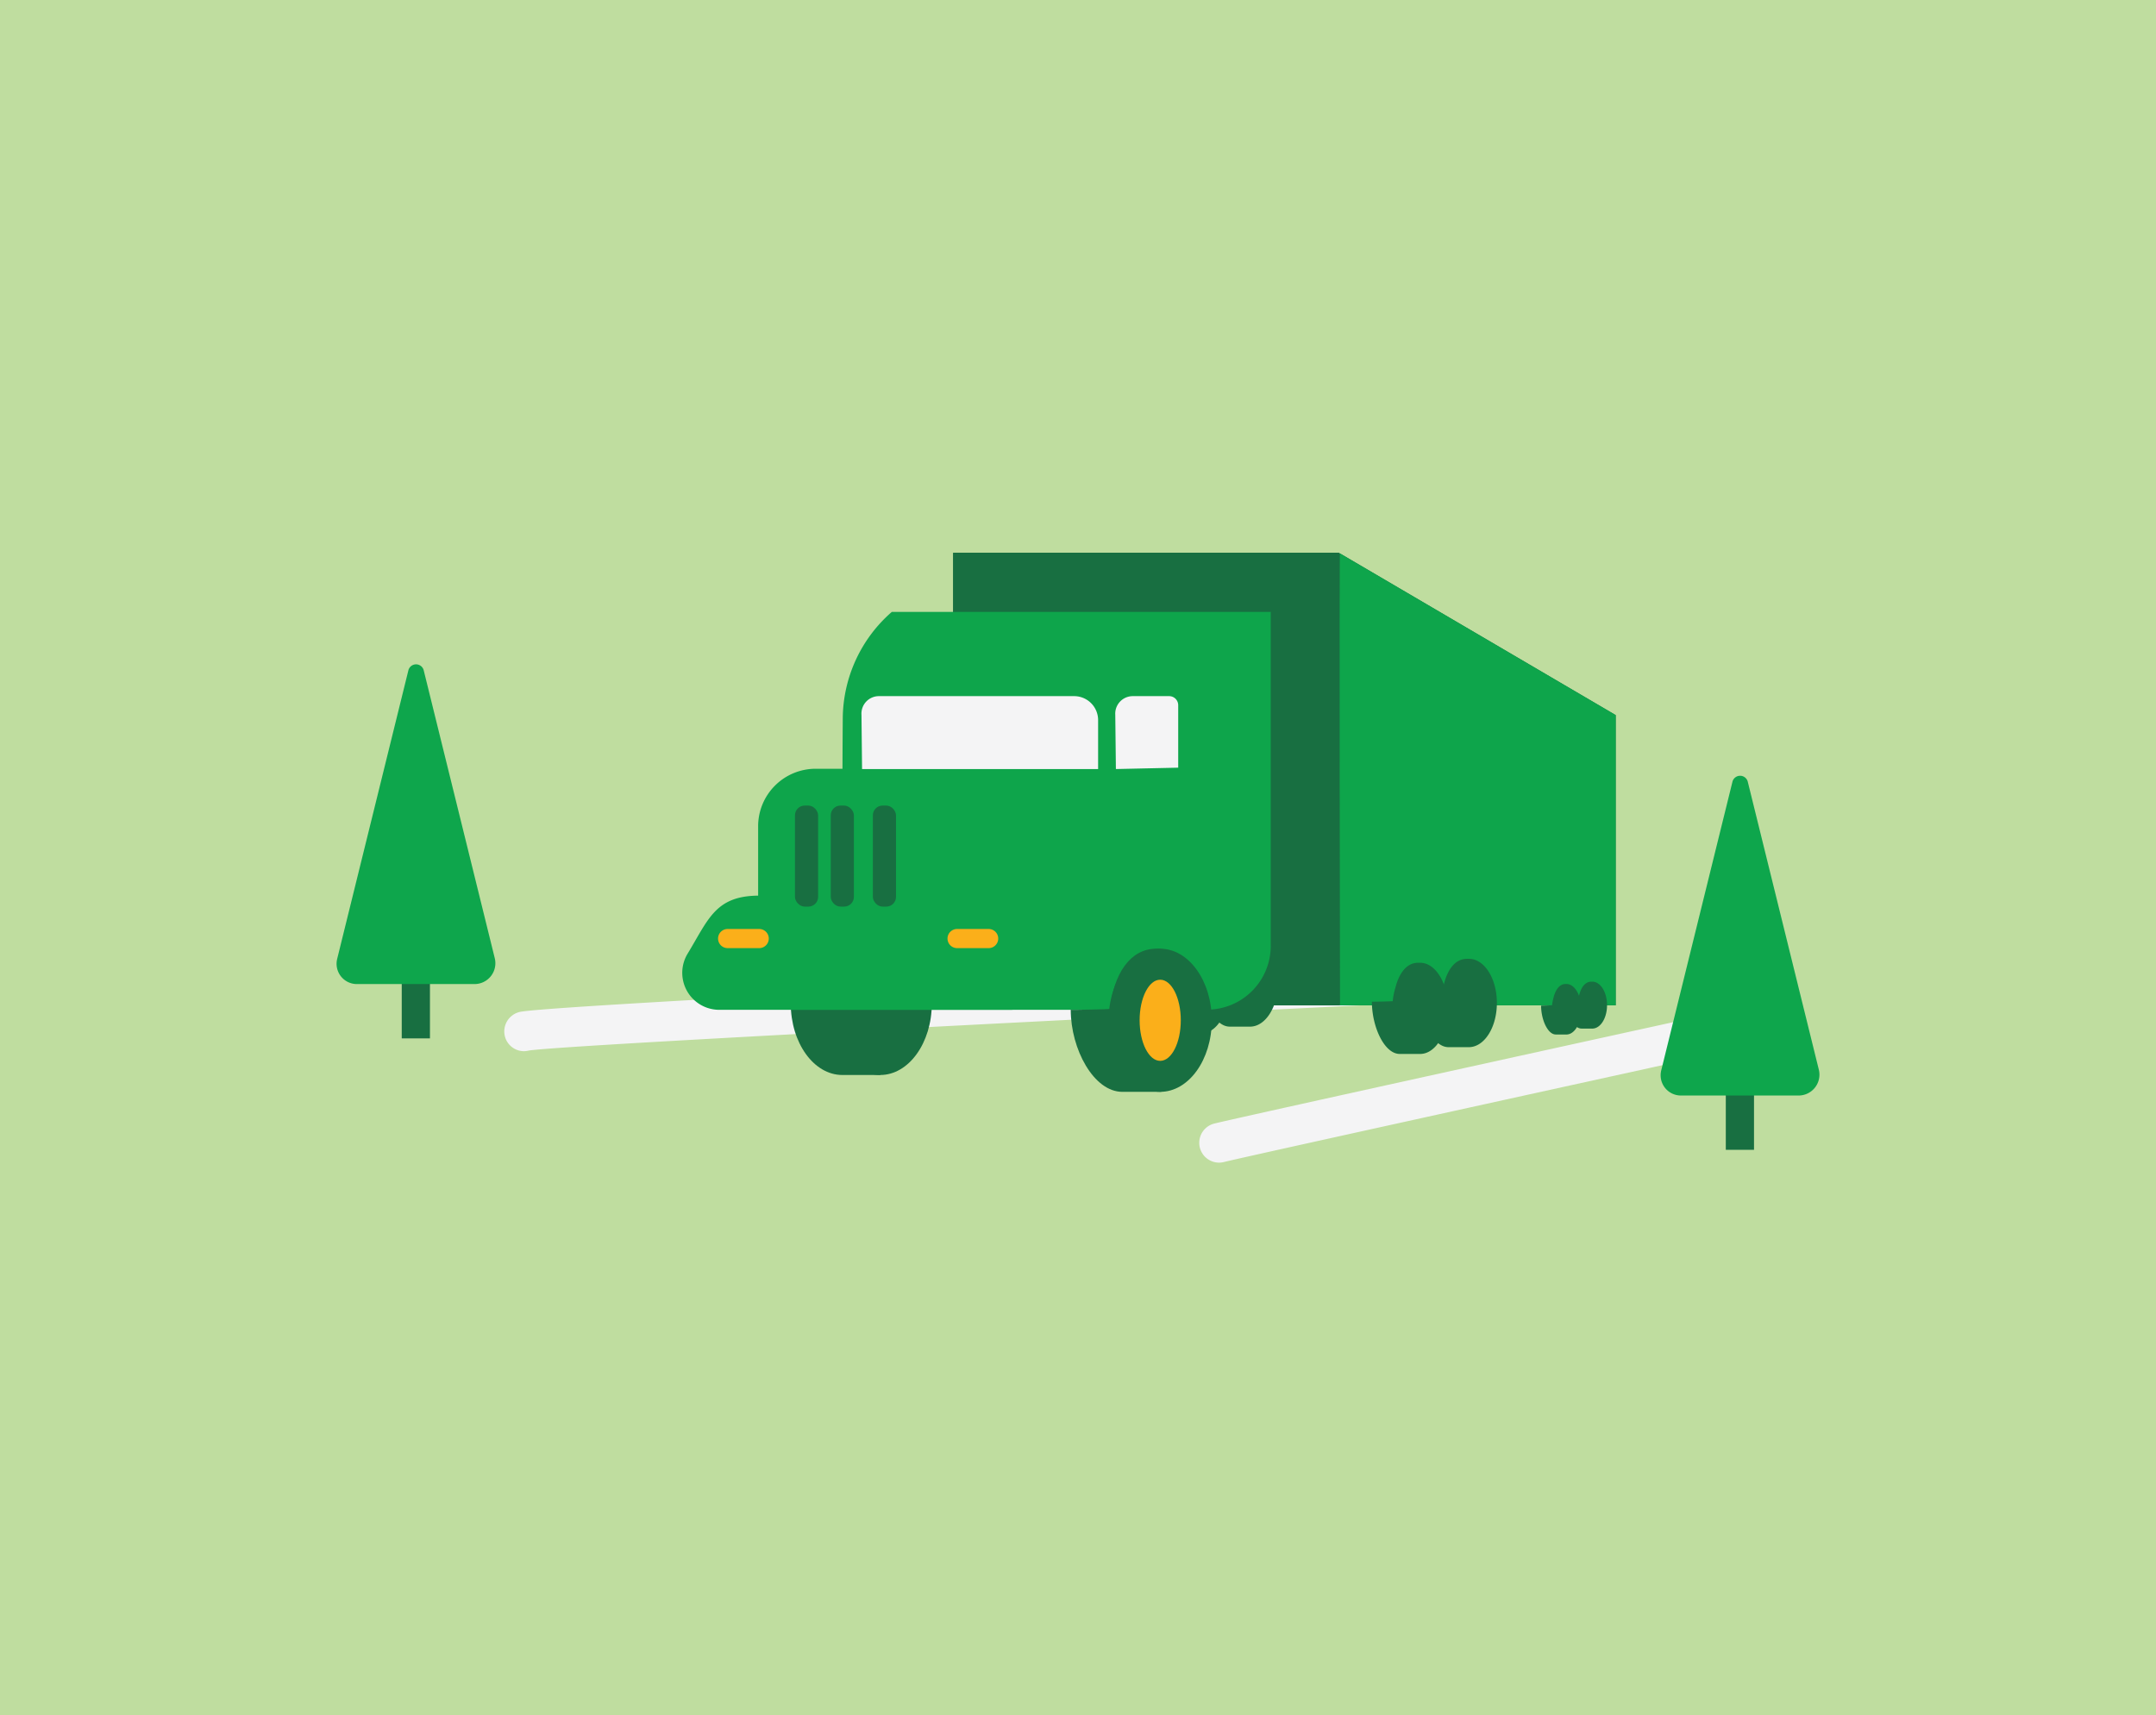 <svg xmlns="http://www.w3.org/2000/svg" xmlns:xlink="http://www.w3.org/1999/xlink" viewBox="0 0 775 616.71" width="775" height="616.71"><defs><style>.cls-1{fill:none;}.cls-2{fill:#bfdd9f;}.cls-3{fill:#f4f4f5;}.cls-4{fill:#186f41;}.cls-5{fill:#0ea54b;}.cls-6{fill:#fbaf1a;}.cls-7{clip-path:url(#clip-path);}.cls-8{fill:#0ea64c;}</style><clipPath id="clip-path"><polygon class="cls-1" points="481.3 198.76 481.3 198.76 481.3 198.76 342.67 198.76 342.67 198.76 342.67 198.76 342.67 361.44 342.67 361.44 344.11 361.44 345.56 361.44 347 361.44 348.44 361.44 349.88 361.44 351.32 361.44 352.76 361.44 354.2 361.44 355.64 361.44 357.09 361.44 358.53 361.44 359.97 361.44 361.41 361.44 362.85 361.44 364.29 361.44 365.73 361.44 367.18 361.44 368.62 361.44 370.06 361.44 371.5 361.44 372.94 361.44 374.38 361.44 375.82 361.44 377.26 361.44 378.71 361.44 380.15 361.44 381.59 361.44 383.03 361.44 384.47 361.44 385.91 361.44 387.36 361.44 388.8 361.44 390.24 361.44 391.68 361.44 393.12 361.44 394.56 361.44 396 361.44 397.44 361.44 398.89 361.44 400.33 361.44 401.77 361.44 403.21 361.44 404.65 361.44 406.09 361.44 407.53 361.44 408.98 361.44 410.42 361.44 411.86 361.44 413.3 361.44 414.74 361.44 416.18 361.44 417.62 361.44 419.06 361.44 420.51 361.44 421.95 361.44 423.39 361.44 424.83 361.44 426.27 361.44 427.71 361.44 429.15 361.44 430.6 361.44 432.04 361.44 433.48 361.44 434.92 361.44 436.36 361.44 437.8 361.44 439.24 361.44 440.69 361.44 442.13 361.44 443.57 361.44 445.01 361.44 446.45 361.44 447.89 361.44 449.33 361.44 450.77 361.44 452.22 361.44 453.66 361.44 455.1 361.44 456.54 361.44 457.98 361.44 459.42 361.44 460.87 361.44 462.31 361.44 463.75 361.44 465.19 361.44 466.63 361.44 468.07 361.44 469.51 361.44 470.95 361.44 472.4 361.44 473.84 361.44 475.28 361.44 476.72 361.44 478.16 361.44 479.6 361.44 481.04 361.44 481.3 361.44 481.3 361.44 482.28 361.44 482.49 361.44 483.27 361.44 483.93 361.44 484.25 361.44 485.24 361.44 485.37 361.44 486.22 361.44 486.81 361.44 487.21 361.44 488.19 361.44 488.25 361.44 489.18 361.44 490.16 361.44 491.15 361.44 492.13 361.44 493.12 361.44 494.1 361.44 495.09 361.44 496.07 361.44 497.06 361.44 498.04 361.44 499.03 361.44 500.01 361.44 501 361.44 501.98 361.44 502.97 361.44 503.95 361.44 504.94 361.44 505.92 361.44 506.91 361.44 507.89 361.44 508.88 361.44 509.86 361.44 510.85 361.44 511.83 361.44 512.82 361.44 513.8 361.44 514.79 361.44 515.77 361.44 516.76 361.44 517.74 361.44 518.73 361.44 519.71 361.44 520.7 361.44 521.68 361.44 522.67 361.44 523.65 361.44 524.64 361.44 525.62 361.44 526.61 361.44 527.59 361.44 528.58 361.44 529.56 361.44 530.55 361.44 531.53 361.44 532.52 361.44 533.5 361.44 534.49 361.44 535.47 361.44 536.46 361.44 537.44 361.44 538.43 361.44 539.41 361.44 540.4 361.44 541.38 361.44 542.37 361.44 543.35 361.44 544.34 361.44 545.32 361.44 546.3 361.44 547.29 361.44 548.27 361.44 549.26 361.44 550.25 361.44 551.23 361.44 552.22 361.44 553.2 361.44 554.18 361.44 555.17 361.44 556.15 361.44 557.14 361.44 558.13 361.44 559.11 361.44 560.1 361.44 561.08 361.44 562.07 361.44 563.05 361.44 564.03 361.44 565.02 361.44 566 361.44 566.99 361.44 567.97 361.44 568.96 361.44 569.94 361.44 570.93 361.44 571.91 361.44 572.9 361.44 573.88 361.44 574.87 361.44 575.85 361.44 576.84 361.44 577.82 361.44 578.81 361.44 579.79 361.44 580.78 361.44 580.78 257.1 481.3 198.76"></polygon></clipPath></defs><title>Mayflower_Illustrations</title><g id="Layer_2" data-name="Layer 2"><rect class="cls-2" width="775" height="616.71"></rect></g><g id="Layer_1" data-name="Layer 1"><path class="cls-3" d="M188.32,377.93a7.08,7.08,0,0,1-6.85-5.42,7.2,7.2,0,0,1,5.27-8.67c9.63-2.4,254.08-14.33,303-16.7a7.13,7.13,0,0,1,.69,14.25C374.87,367,199.53,376,190,377.72A7.35,7.35,0,0,1,188.32,377.93Z"></path><path class="cls-3" d="M438.23,418a7.13,7.13,0,0,1-1.73-14.05c9.42-2.36,174.6-38.57,181.63-40.11a7.14,7.14,0,0,1,3.06,13.94c-1.72.38-172,37.7-181.23,40A7.37,7.37,0,0,1,438.23,418Z"></path><path class="cls-4" d="M441.84,355.16c0-9.06-4.49-16.4-10-16.4l-.2,0-.59,0c-4,0-6.78,3.62-8.15,9a23.93,23.93,0,0,0-.94,4.82c-1,.07-7.5.22-7.5.16,0,9.06,4.49,18.81,10,18.81H432v0C437.47,371.35,441.84,364.1,441.84,355.16Z"></path><path class="cls-4" d="M459.4,353.23c0-8.77-4.49-15.87-10-15.87h-.79c-4,0-6.78,3.5-8.14,8.72a21.86,21.86,0,0,0-.95,4.66c-1,.07-7.5.22-7.5.16,0,8.76,4.49,18.2,10,18.2h7.58v0C455,368.9,459.4,361.88,459.4,353.23Z"></path><ellipse class="cls-4" cx="316.41" cy="360.76" rx="18.54" ry="25.73"></ellipse><path class="cls-4" d="M321.33,360.76c0-14.2-8.3-25.72-18.54-25.72s-18.54,11.52-18.54,25.72,8.3,25.73,18.54,25.73h13.63Z"></path><polygon class="cls-4" points="481.3 198.76 342.67 198.76 342.67 361.44 344.11 361.44 345.56 361.44 347 361.44 348.44 361.44 349.88 361.44 351.32 361.44 352.76 361.44 354.2 361.44 355.64 361.44 357.09 361.44 358.53 361.44 359.97 361.44 361.41 361.44 362.85 361.44 364.29 361.44 365.73 361.44 367.18 361.44 368.62 361.44 370.06 361.44 371.5 361.44 372.94 361.44 374.38 361.44 375.82 361.44 377.26 361.44 378.71 361.44 380.15 361.44 381.59 361.44 383.03 361.44 384.47 361.44 385.91 361.44 387.36 361.44 388.8 361.44 390.24 361.44 391.68 361.44 393.12 361.44 394.56 361.44 396 361.44 397.44 361.44 398.89 361.44 400.33 361.44 401.77 361.44 403.21 361.44 404.65 361.44 406.09 361.44 407.53 361.44 408.98 361.44 410.42 361.44 411.86 361.44 413.3 361.44 414.74 361.44 416.18 361.44 417.62 361.44 419.06 361.44 420.51 361.44 421.95 361.44 423.39 361.44 424.83 361.44 426.27 361.44 427.71 361.44 429.15 361.44 430.6 361.44 432.04 361.44 433.48 361.44 434.92 361.44 436.36 361.44 437.8 361.44 439.24 361.44 440.69 361.44 442.13 361.44 443.57 361.44 445.01 361.44 446.45 361.44 447.89 361.44 449.33 361.44 450.77 361.44 452.22 361.44 453.66 361.44 455.1 361.44 456.54 361.44 457.98 361.44 459.42 361.44 460.87 361.44 462.31 361.44 463.75 361.44 465.19 361.44 466.63 361.44 468.07 361.44 469.51 361.44 470.95 361.44 472.4 361.44 473.84 361.44 475.28 361.44 476.72 361.44 478.16 361.44 479.6 361.44 481.04 361.44 481.3 361.44 482.28 361.44 482.49 361.44 483.27 361.44 483.93 361.44 484.25 361.44 485.24 361.44 485.37 361.44 486.22 361.44 486.81 361.44 487.21 361.44 488.19 361.44 488.25 361.44 489.18 361.44 490.16 361.44 491.15 361.44 492.13 361.44 493.12 361.44 494.1 361.44 495.09 361.44 496.07 361.44 497.06 361.44 498.04 361.44 499.03 361.44 500.01 361.44 501 361.44 501.98 361.44 502.97 361.44 503.95 361.44 504.94 361.44 505.92 361.44 506.91 361.44 507.89 361.44 508.88 361.44 509.86 361.44 510.85 361.44 511.83 361.44 512.82 361.44 513.8 361.44 514.79 361.44 515.77 361.44 516.76 361.44 517.74 361.44 518.73 361.44 519.71 361.44 520.7 361.44 521.68 361.44 522.67 361.44 523.65 361.44 524.64 361.44 525.62 361.44 526.61 361.44 527.59 361.44 528.58 361.44 529.56 361.44 530.55 361.44 531.53 361.44 532.52 361.44 533.5 361.44 534.49 361.44 535.47 361.44 536.46 361.44 537.44 361.44 538.43 361.44 539.41 361.44 540.4 361.44 541.38 361.44 542.37 361.44 543.35 361.44 544.34 361.44 545.32 361.44 546.3 361.44 547.29 361.44 548.27 361.44 549.26 361.44 550.25 361.44 551.23 361.44 552.22 361.44 553.2 361.44 554.18 361.44 555.17 361.44 556.15 361.44 557.14 361.44 558.13 361.44 559.11 361.44 560.1 361.44 561.08 361.44 562.07 361.44 563.05 361.44 564.03 361.44 565.02 361.44 566 361.44 566.99 361.44 567.97 361.44 568.96 361.44 569.94 361.44 570.93 361.44 571.91 361.44 572.9 361.44 573.88 361.44 574.87 361.44 575.85 361.44 576.84 361.44 577.82 361.44 578.81 361.44 579.79 361.44 580.78 361.44 580.78 257.1 481.3 198.76"></polygon><rect class="cls-4" x="342.67" y="198.76" width="138.63" height="162.68"></rect><rect class="cls-4" x="342.67" y="198.76" width="138.63" height="162.68"></rect><path class="cls-5" d="M303.17,302.5c-.45-2.25-.37-25.61-.23-44.2A51.24,51.24,0,0,1,320.57,220H456.78v120.1A22.92,22.92,0,0,1,433.86,363H417.43"></path><path class="cls-5" d="M398.84,322h-.71V297a20.68,20.68,0,0,0-20.62-20.62H322.08c-11.34,0,4.92,9.28,4.92,20.62v25a43.33,43.33,0,0,0-42.67,41.06H425.6c9.4,0,15.72-10,11.26-18.3A43.3,43.3,0,0,0,398.84,322Z"></path><path class="cls-5" d="M344.35,322h-.7V297A20.68,20.68,0,0,0,323,276.39H293.14A20.68,20.68,0,0,0,272.52,297v25c-15.42.17-17.84,8.51-25.35,20.87a13.3,13.3,0,0,0,11.37,20.19H363a13,13,0,0,0,11.26-19.64C366.69,330.67,360.2,322,344.35,322Z"></path><path class="cls-6" d="M273.09,340.87H261.74a3.44,3.44,0,1,1,0-6.87h11.35a3.44,3.44,0,0,1,0,6.87Z"></path><path class="cls-6" d="M355.57,340.87H344.22a3.44,3.44,0,1,1,0-6.87h11.35a3.44,3.44,0,0,1,0,6.87Z"></path><rect class="cls-4" x="298.62" y="289.63" width="8.32" height="36.32" rx="3.49"></rect><rect class="cls-4" x="313.76" y="289.63" width="8.32" height="36.32" rx="3.49"></rect><rect class="cls-4" x="285.76" y="289.63" width="8.32" height="36.32" rx="3.49"></rect><path class="cls-3" d="M315.94,250.28h70.17a8.62,8.62,0,0,1,8.62,8.62v17.59H309.88L309.67,257A6.28,6.28,0,0,1,315.94,250.28Z"></path><path class="cls-3" d="M407.18,250.28h13.09a3.26,3.26,0,0,1,3.25,3.25V276l-22.4.49L400.9,257A6.3,6.3,0,0,1,407.18,250.28Z"></path><ellipse class="cls-4" cx="417.05" cy="366.82" rx="18.54" ry="25.73"></ellipse><path class="cls-4" d="M422,366.82c0-9.71,3-25.25-2.42-25.25-1.63,0-.72-.48-4-.48-9.36,0-15.3,9.16-16.56,21.66,0,.11-14.13.39-14.13.29,0,14.21,8.3,29.51,18.54,29.51h14Z"></path><ellipse class="cls-6" cx="417.05" cy="366.82" rx="7.4" ry="14.59"></ellipse><g class="cls-7"><path class="cls-5" d="M481.7,196c-.35,1.05,0,171.75,0,171.75H589.17V245.12Z"></path></g><path class="cls-4" d="M520.51,362.54c0-9.06-4.48-16.4-10-16.4h-.79c-4,0-6.78,3.61-8.14,9a24,24,0,0,0-.95,4.81c-1,.08-7.49.23-7.49.17,0,9.05,4.48,18.8,10,18.8h7.58C516.14,378.72,520.51,371.47,520.51,362.54Z"></path><path class="cls-4" d="M538.07,360.6c0-8.76-4.48-15.87-10-15.87l-.19,0-.6,0c-4,0-6.78,3.5-8.14,8.73a23.07,23.07,0,0,0-1,4.65c-1,.08-7.49.22-7.49.16,0,8.77,4.48,18.21,10,18.21h7.58v0C533.7,376.27,538.07,369.25,538.07,360.6Z"></path><path class="cls-4" d="M568.41,362.85c0-5-2.36-9.07-5.28-9.07h-.42c-2.09,0-3.58,2-4.3,5a14.58,14.58,0,0,0-.5,2.66c-.52,0-3.95.13-3.95.09,0,5,2.37,10.4,5.28,10.4h4C566.11,371.79,568.41,367.79,568.41,362.85Z"></path><path class="cls-4" d="M577.67,361.37c0-4.65-2.36-8.43-5.28-8.43H572c-2.09,0-3.57,1.86-4.29,4.64a11.15,11.15,0,0,0-.5,2.47c-.53,0-4,.12-4,.08,0,4.66,2.37,9.67,5.29,9.67h4C575.37,369.69,577.67,366,577.67,361.37Z"></path><rect class="cls-4" x="144.41" y="340.89" width="10.14" height="32.44"></rect><path class="cls-8" d="M146.8,241l-25.61,103.8a7.29,7.29,0,0,0,7.07,9h42.31a7.5,7.5,0,0,0,7.28-9.3L152.31,241A2.84,2.84,0,0,0,146.8,241Z"></path><rect class="cls-4" x="620.36" y="380.95" width="10.14" height="32.44"></rect><path class="cls-8" d="M622.75,281.06,597.14,384.87a7.28,7.28,0,0,0,7.07,9h42.31a7.5,7.5,0,0,0,7.28-9.3L628.26,281.06A2.84,2.84,0,0,0,622.75,281.06Z"></path></g></svg>